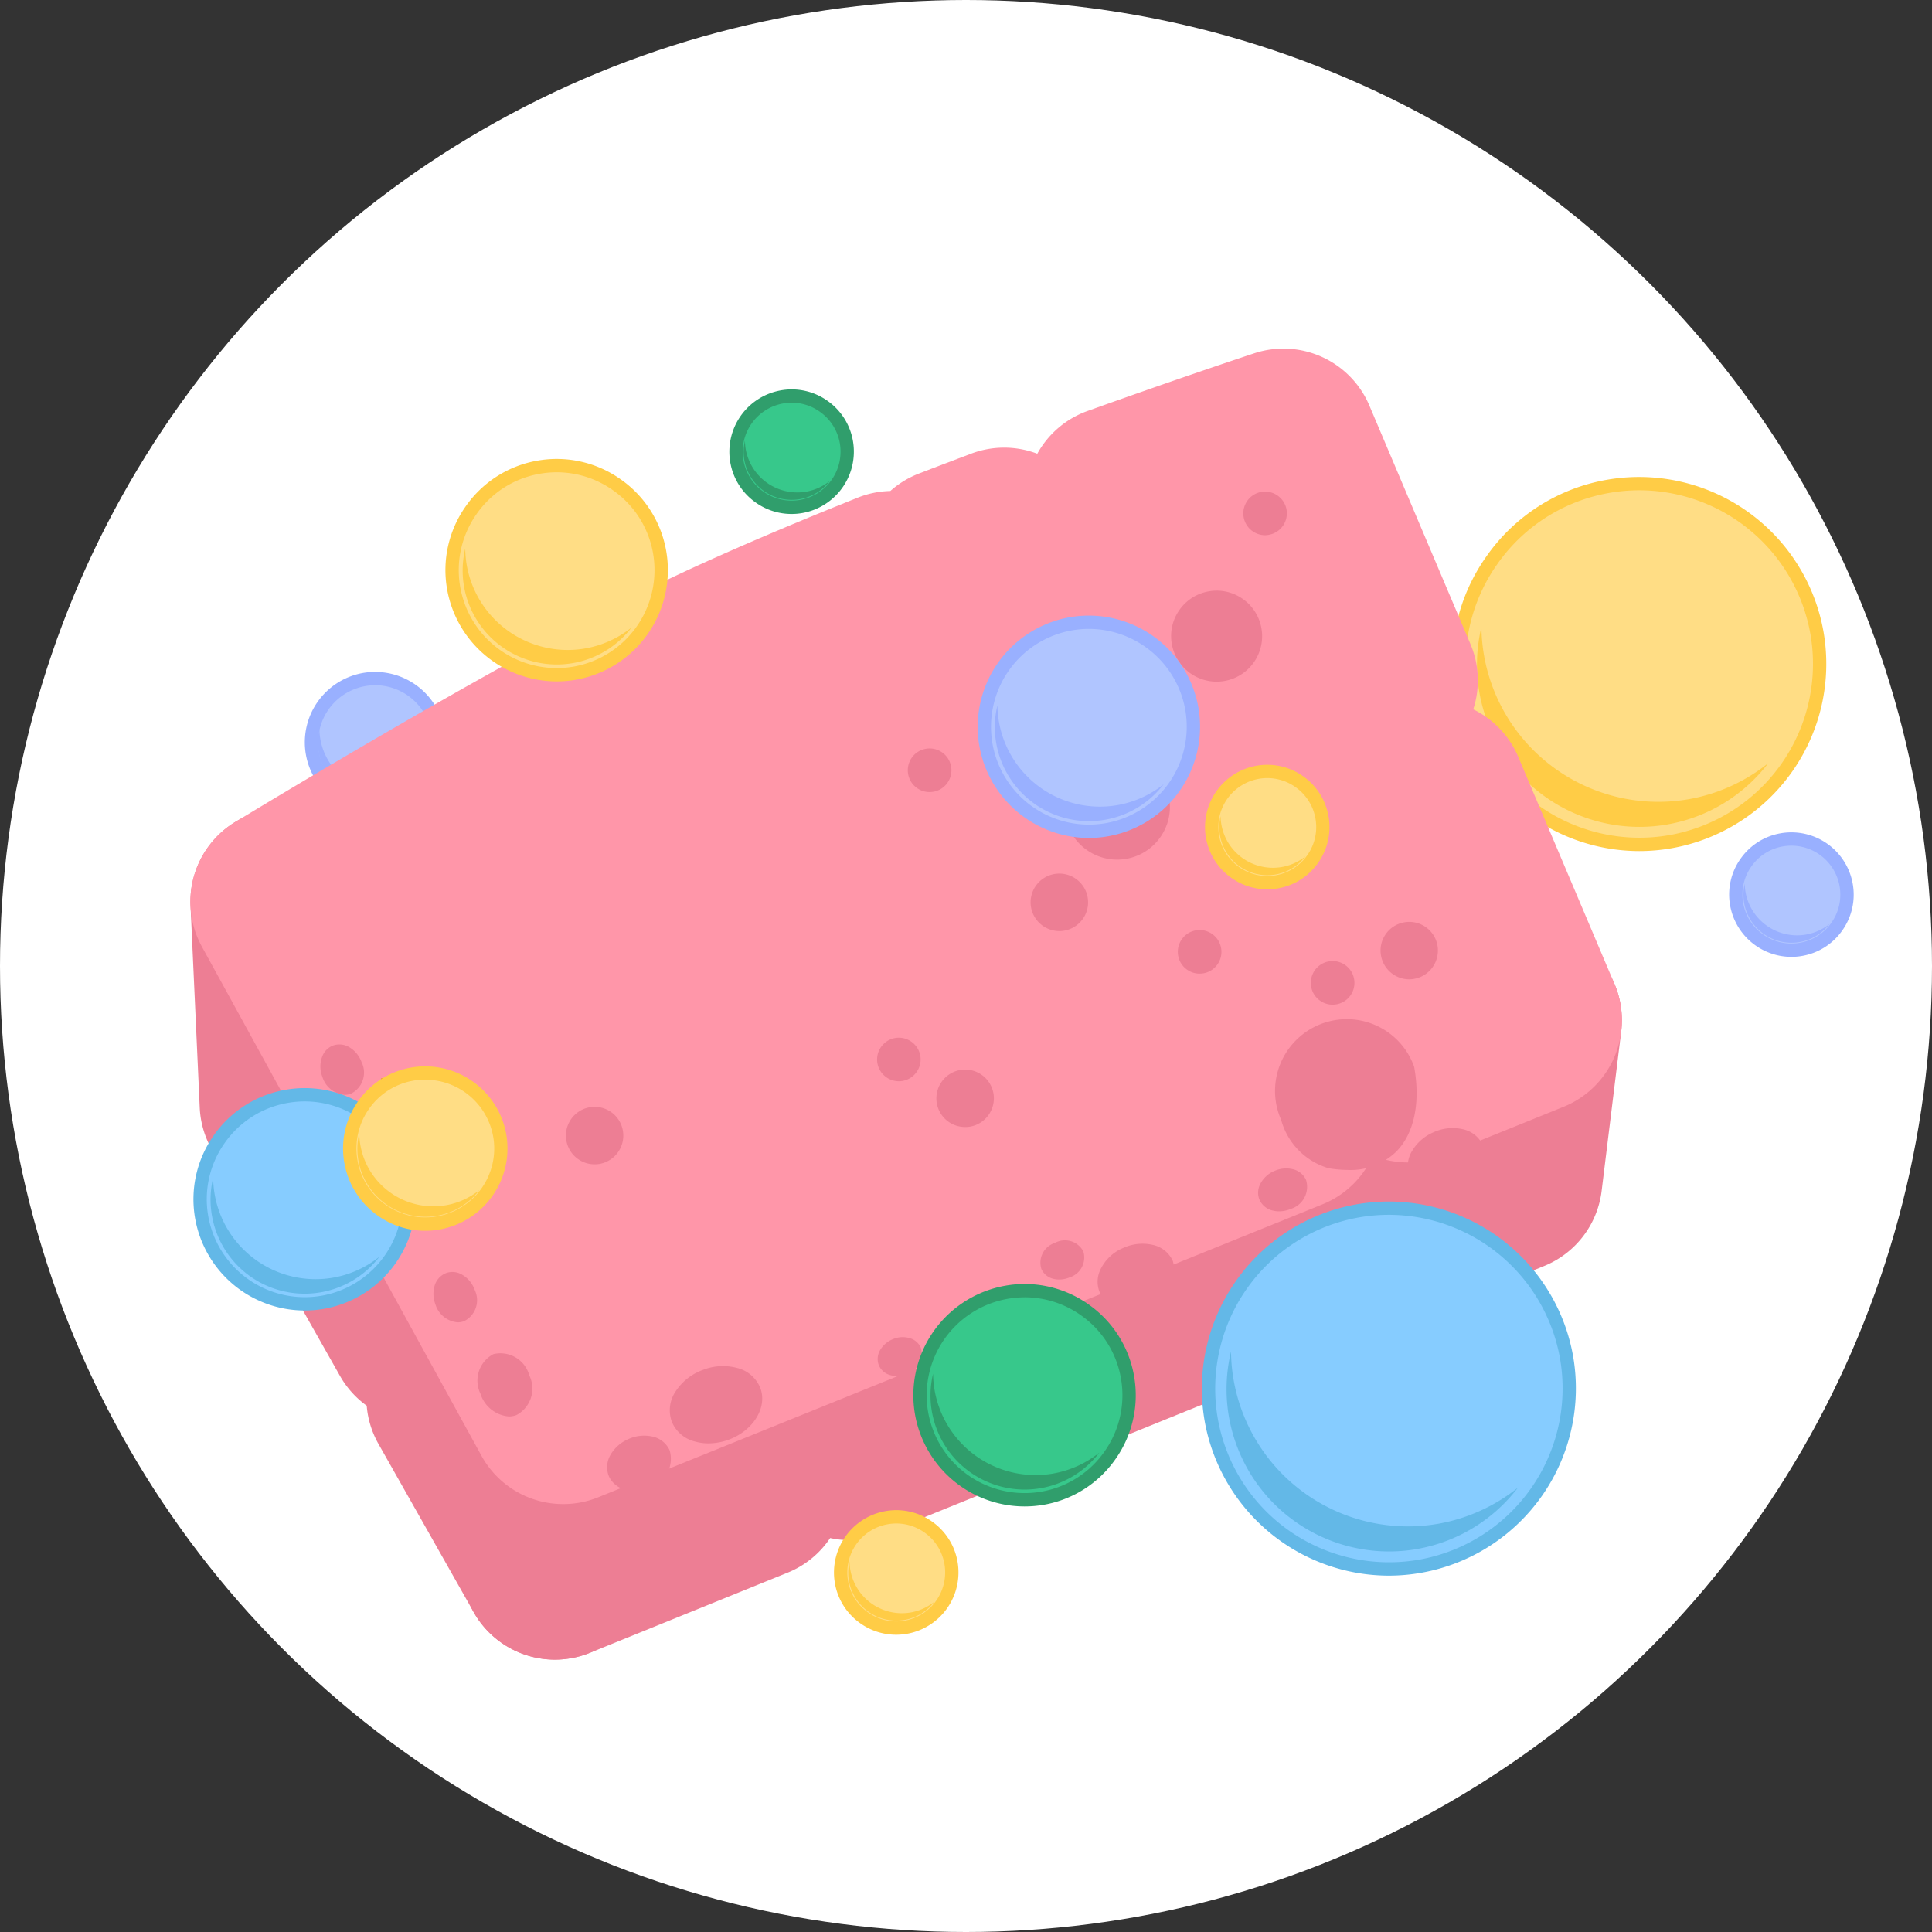 <svg xmlns="http://www.w3.org/2000/svg" width="115" height="115" viewBox="0 0 115 115">
  <rect x="0" y="0" width="115" height="115" fill="#333333" stroke="none"/>
  <g id="Drinking_icon" transform="translate(1864.836 -2589.776)">
    <g id="Group_5367" data-name="Group 5367">
      <circle id="Ellipse_511" data-name="Ellipse 511" cx="57.5" cy="57.5" r="57.5" transform="translate(-1864.836 2589.776)" fill="#fff"/>
      <g id="Nutrient_absortion_icon" transform="translate(-1864.836 2589.769)">
        <g id="Illustration" transform="translate(3083.831 -1142.725)">
          <g id="Group_5980" data-name="Group 5980">
            <g id="Group_5979" data-name="Group 5979">
              <g id="Group_5930" data-name="Group 5930">
                <g id="Group_5929" data-name="Group 5929">
                  <path id="Path_10297" data-name="Path 10297" d="M-3060.843,1190.643a3.792,3.792,0,0,1-4.39-3.072,3.793,3.793,0,0,1,3.072-4.39,3.793,3.793,0,0,1,4.39,3.072,3.792,3.792,0,0,1-3.072,4.39Z" fill="#b0c5ff"/>
                  <path id="Path_10298" data-name="Path 10298" d="M-3061.508,1191.1a4.157,4.157,0,0,1-2.393-.759,4.162,4.162,0,0,1-1.723-2.7,4.192,4.192,0,0,1,3.394-4.85,4.19,4.19,0,0,1,4.85,3.394,4.191,4.191,0,0,1-3.394,4.85A4.255,4.255,0,0,1-3061.508,1191.1Zm.008-7.58a3.413,3.413,0,0,0-.592.052,3.4,3.4,0,0,0-2.751,3.931,3.375,3.375,0,0,0,1.4,2.188,3.368,3.368,0,0,0,2.534.563,3.4,3.4,0,0,0,2.751-3.931A3.4,3.4,0,0,0-3061.5,1183.519Z" fill="#99b0ff"/>
                </g>
                <path id="Path_10299" data-name="Path 10299" d="M-3060.907,1190.281a3.413,3.413,0,0,1-3.951-2.765,3.38,3.38,0,0,1,.042-1.382,3.629,3.629,0,0,0,.056.606,3.717,3.717,0,0,0,4.3,3.011,3.719,3.719,0,0,0,1.667-.756,3.4,3.4,0,0,1-2.116,1.286Z" fill="#99b0ff"/>
              </g>
              <g id="Group_5932" data-name="Group 5932">
                <g id="Group_5931" data-name="Group 5931">
                  <path id="Path_10300" data-name="Path 10300" d="M-2984.388,1192.831a10.751,10.751,0,0,1-12.441-8.707,10.751,10.751,0,0,1,8.707-12.441,10.75,10.75,0,0,1,12.44,8.708,10.751,10.751,0,0,1-8.706,12.44Z" fill="#ffdd85"/>
                  <path id="Path_10301" data-name="Path 10301" d="M-2986.26,1193.392a11.152,11.152,0,0,1-10.959-9.2,11.06,11.06,0,0,1,1.847-8.317,11.053,11.053,0,0,1,7.181-4.583,11.145,11.145,0,0,1,12.9,9.029,11.145,11.145,0,0,1-9.028,12.9h0A11.139,11.139,0,0,1-2986.26,1193.392Zm.009-21.477a10.362,10.362,0,0,0-1.8.159,10.267,10.267,0,0,0-6.669,4.256,10.272,10.272,0,0,0-1.716,7.725,10.353,10.353,0,0,0,11.981,8.385h0a10.352,10.352,0,0,0,8.384-11.981A10.358,10.358,0,0,0-2986.251,1171.915Z" fill="#ffcc46"/>
                </g>
                <path id="Path_10302" data-name="Path 10302" d="M-2984.57,1191.805a9.675,9.675,0,0,1-11.2-7.837,9.627,9.627,0,0,1,.119-3.915,10.461,10.461,0,0,0,.159,1.715,10.535,10.535,0,0,0,12.19,8.534,10.5,10.5,0,0,0,4.725-2.143,9.644,9.644,0,0,1-6,3.646Z" fill="#ffcc46"/>
              </g>
              <g id="Group_5958" data-name="Group 5958">
                <g id="Group_5933" data-name="Group 5933">
                  <path id="Path_10303" data-name="Path 10303" d="M-3058.451,1211.878c.195,1.926-1.4.785-1.986-.493a10.253,10.253,0,0,1-.724-4.46l-.009,0-5.778-10.523.547,12.006,7.637,13.491a1.277,1.277,0,0,1,.292-.157,2.119,2.119,0,0,1,2.474,1.582,2.3,2.3,0,0,1-.477,2.619l5.672,10.022.494-9.259Z" fill="#ed7e94"/>
                  <path id="Path_10304" data-name="Path 10304" d="M-3050.8,1241.519a5.554,5.554,0,0,1-4.831-2.818l-5.672-10.021a5.519,5.519,0,0,1-.7-2.274,5.565,5.565,0,0,1-1.588-1.77l-7.637-13.491a5.541,5.541,0,0,1-.714-2.482l-.547-12.007a5.552,5.552,0,0,1,4.045-5.6,5.552,5.552,0,0,1,6.368,2.673l5.629,10.251a5.553,5.553,0,0,1,.842,3.023v.1a5.533,5.533,0,0,1,2.026,2.1l8.143,14.83a5.564,5.564,0,0,1,.677,2.968l-.494,9.258a5.552,5.552,0,0,1-4.274,5.109A5.528,5.528,0,0,1-3050.8,1241.519Zm-9.057-19.973,0,0Z" fill="#ed7e94"/>
                </g>
                <g id="Group_5934" data-name="Group 5934">
                  <path id="Path_10305" data-name="Path 10305" d="M-3000.032,1206.371h0c.523,2.963-.471,6.18-4.644,5.512a3.736,3.736,0,0,1-2.517-2.616l-43.116,17.44-.494,9.259,11.772-4.773a3.151,3.151,0,0,1,2.273-2.883,3.22,3.22,0,0,1,3.5.542l39.245-15.905,1.164-9.483Z" fill="#ed7e94"/>
                  <path id="Path_10306" data-name="Path 10306" d="M-3050.8,1241.518a5.548,5.548,0,0,1-3.223-1.031,5.552,5.552,0,0,1-2.321-4.816l.494-9.259a5.552,5.552,0,0,1,3.463-4.851l43.115-17.439a5.547,5.547,0,0,1,4.167,0,5.538,5.538,0,0,1,2.995-2.9l7.186-2.907a5.555,5.555,0,0,1,5.461.742,5.55,5.55,0,0,1,2.131,5.081l-1.164,9.484a5.551,5.551,0,0,1-3.425,4.468L-3031.169,1234a5.538,5.538,0,0,1-3.248.283,5.541,5.541,0,0,1-2.528,2.058l-11.772,4.773A5.562,5.562,0,0,1-3050.8,1241.518Zm13.422-8.951,0,0Zm35.592-24.571.03.136Z" fill="#ed7e94"/>
                </g>
                <g id="Group_5935" data-name="Group 5935">
                  <path id="Path_10307" data-name="Path 10307" d="M-2998.576,1189.944a3.65,3.65,0,0,1-.989.325,3.652,3.652,0,0,1-4.227-2.969,3.649,3.649,0,0,1,2.373-4.066l-6.019-14.2s-4.091,1.348-9.792,3.389a3.705,3.705,0,0,1,.29.908,3.655,3.655,0,0,1-2.964,4.235,3.656,3.656,0,0,1-4.16-2.637c-1.011.38-2.038.771-3.074,1.17a2.361,2.361,0,0,1-1.882,1.766,2.354,2.354,0,0,1-1.706-.356c-3.463,1.383-6.9,2.829-9.964,4.251-9.4,4.355-26.258,14.643-26.258,14.643l5.778,10.523.009,0a2.986,2.986,0,0,1,3.46,2.421,2.973,2.973,0,0,1-.75,2.532l8.142,14.83,43.116-17.44a3.866,3.866,0,0,1-.292-.927,3.87,3.87,0,0,1,3.138-4.483,3.867,3.867,0,0,1,4.315,2.514l7.187-2.907Z" fill="#ff96a9"/>
                  <path id="Path_10308" data-name="Path 10308" d="M-3050.307,1232.26a5.549,5.549,0,0,1-4.868-2.88l-8.143-14.83a5.553,5.553,0,0,1-.682-2.847,5.529,5.529,0,0,1-2.036-2.1l-5.778-10.523a5.551,5.551,0,0,1,1.975-7.411c.7-.427,17.241-10.5,26.815-14.941,2.9-1.344,6.345-2.815,10.239-4.37a5.535,5.535,0,0,1,1.95-.4,5.551,5.551,0,0,1,1.7-1.037c1.051-.406,2.093-.8,3.118-1.188a5.559,5.559,0,0,1,3.93.007,5.548,5.548,0,0,1,2.989-2.544c5.7-2.041,9.757-3.379,9.927-3.435a5.554,5.554,0,0,1,6.848,3.107l6.018,14.2a5.552,5.552,0,0,1,.167,3.887,5.556,5.556,0,0,1,2.677,2.823l5.73,13.522a5.553,5.553,0,0,1,.018,4.291,5.553,5.553,0,0,1-3.047,3.021l-7.187,2.907a5.551,5.551,0,0,1-4.167,0,5.554,5.554,0,0,1-3,2.9l-43.115,17.439A5.534,5.534,0,0,1-3050.307,1232.26Zm-1.97-20.672,4.46,8.123,34.958-14.139a9.434,9.434,0,0,1,7.546-7.181,9.4,9.4,0,0,1,4.4.263l-1.268-2.991a9.19,9.19,0,0,1-3.3-1.46,9.141,9.141,0,0,1-3.776-5.948,9.171,9.171,0,0,1,1.222-6.412l-2.5-5.891-1.1.383a9.232,9.232,0,0,1-1.36,2.912,9.144,9.144,0,0,1-5.943,3.787,9.194,9.194,0,0,1-6.014-.97,7.887,7.887,0,0,1-3.1,1.269,7.859,7.859,0,0,1-2.4.054c-2.975,1.213-5.626,2.357-7.9,3.411-6.068,2.812-15.561,8.307-21.153,11.62l1.905,3.471a8.538,8.538,0,0,1,5.369,6.492A8.51,8.51,0,0,1-3052.277,1211.588Zm50.139-4.615v0Zm-59.023-.048h0Z" fill="#ff96a9"/>
                </g>
                <g id="Group_5936" data-name="Group 5936">
                  <path id="Path_10309" data-name="Path 10309" d="M-3007.193,1209.268a3.866,3.866,0,0,1-.292-.927,3.87,3.87,0,0,1,3.138-4.483,3.867,3.867,0,0,1,4.315,2.514h0c.523,2.963-.471,6.18-4.644,5.512A3.736,3.736,0,0,1-3007.193,1209.268Z" fill="#ed7e94"/>
                  <path id="Path_10310" data-name="Path 10310" d="M-3003.611,1212.371a7.1,7.1,0,0,1-1.128-.1,4.128,4.128,0,0,1-2.833-2.882,4.225,4.225,0,0,1-.3-.983,4.273,4.273,0,0,1,3.46-4.943,4.251,4.251,0,0,1,4.758,2.772c.386,2.156-.007,3.969-1.06,5.04A3.887,3.887,0,0,1-3003.611,1212.371Zm-.055-8.177a3.551,3.551,0,0,0-.612.054,3.478,3.478,0,0,0-2.817,4.024,3.474,3.474,0,0,0,.263.832l.027.083a3.383,3.383,0,0,0,2.191,2.3,3.639,3.639,0,0,0,3.331-.77,4.941,4.941,0,0,0,.861-4.281A3.443,3.443,0,0,0-3003.666,1204.194Z" fill="#ed7e94"/>
                </g>
                <path id="Path_10311" data-name="Path 10311" d="M-3061.161,1206.925l.009,0a10.257,10.257,0,0,0,.724,4.46c.582,1.278,2.181,2.419,1.986.493a2.972,2.972,0,0,0,.75-2.532,2.987,2.987,0,0,0-3.46-2.421l-.009,0Z" fill="#dca21f"/>
                <g id="Group_5937" data-name="Group 5937">
                  <path id="Path_10312" data-name="Path 10312" d="M-3020.032,1191.233a2.741,2.741,0,0,0,3.176,2.223,2.741,2.741,0,0,0,2.223-3.176,2.74,2.74,0,0,0-3.176-2.223A2.741,2.741,0,0,0-3020.032,1191.233Z" fill="#ed7e94"/>
                  <path id="Path_10313" data-name="Path 10313" d="M-3017.339,1193.9a3.11,3.11,0,0,1-1.793-.568,3.115,3.115,0,0,1-1.29-2.025h0a3.142,3.142,0,0,1,2.544-3.636,3.11,3.11,0,0,1,2.345.52,3.114,3.114,0,0,1,1.291,2.025,3.121,3.121,0,0,1-.519,2.344,3.114,3.114,0,0,1-2.026,1.291A3.119,3.119,0,0,1-3017.339,1193.9Zm-2.3-2.731a2.329,2.329,0,0,0,.964,1.513,2.333,2.333,0,0,0,1.752.388,2.33,2.33,0,0,0,1.514-.964,2.33,2.33,0,0,0,.388-1.752,2.332,2.332,0,0,0-.965-1.514,2.337,2.337,0,0,0-1.752-.388,2.348,2.348,0,0,0-1.9,2.717Z" fill="#ed7e94"/>
                </g>
                <g id="Group_5938" data-name="Group 5938">
                  <path id="Path_10314" data-name="Path 10314" d="M-3022.069,1196.67a1.313,1.313,0,0,0,1.523,1.066,1.314,1.314,0,0,0,1.066-1.523,1.315,1.315,0,0,0-1.523-1.066A1.314,1.314,0,0,0-3022.069,1196.67Z" fill="#ed7e94"/>
                  <path id="Path_10315" data-name="Path 10315" d="M-3020.775,1198.153a1.715,1.715,0,0,1-1.685-1.414,1.713,1.713,0,0,1,1.388-1.982,1.711,1.711,0,0,1,1.982,1.388,1.712,1.712,0,0,1-1.387,1.982A1.675,1.675,0,0,1-3020.775,1198.153Zm0-2.629a.889.889,0,0,0-.162.014.919.919,0,0,0-.745,1.063.92.92,0,0,0,1.064.745.919.919,0,0,0,.744-1.064.912.912,0,0,0-.377-.593A.919.919,0,0,0-3020.772,1195.524Z" fill="#ed7e94"/>
                </g>
                <g id="Group_5939" data-name="Group 5939">
                  <path id="Path_10316" data-name="Path 10316" d="M-3013.312,1199.546a.9.9,0,0,0,1.044.731.9.9,0,0,0,.731-1.045.9.9,0,0,0-1.044-.731A.9.9,0,0,0-3013.312,1199.546Z" fill="#ed7e94"/>
                  <path id="Path_10317" data-name="Path 10317" d="M-3012.428,1200.687a1.283,1.283,0,0,1-.741-.235,1.289,1.289,0,0,1-.534-.837h0a1.29,1.29,0,0,1,.215-.97,1.289,1.289,0,0,1,.837-.534,1.293,1.293,0,0,1,.971.215,1.289,1.289,0,0,1,.533.838,1.288,1.288,0,0,1-.214.969,1.287,1.287,0,0,1-.838.534A1.365,1.365,0,0,1-3012.428,1200.687Zm0-1.8a.526.526,0,0,0-.089.008.5.5,0,0,0-.326.208.5.5,0,0,0-.084.377h0a.5.5,0,0,0,.208.326.507.507,0,0,0,.377.083.5.5,0,0,0,.326-.207.5.5,0,0,0,.083-.378.5.5,0,0,0-.207-.326A.5.5,0,0,0-3012.423,1198.884Z" fill="#ed7e94"/>
                </g>
                <g id="Group_5940" data-name="Group 5940">
                  <path id="Path_10318" data-name="Path 10318" d="M-3005.4,1201.392a.9.9,0,0,0,1.044.731.9.9,0,0,0,.731-1.044.9.9,0,0,0-1.045-.731A.9.9,0,0,0-3005.4,1201.392Z" fill="#ed7e94"/>
                  <path id="Path_10319" data-name="Path 10319" d="M-3004.511,1202.534a1.285,1.285,0,0,1-.741-.235,1.286,1.286,0,0,1-.534-.837,1.292,1.292,0,0,1,.215-.971,1.287,1.287,0,0,1,.838-.533,1.283,1.283,0,0,1,.969.214,1.287,1.287,0,0,1,.534.838,1.289,1.289,0,0,1-.214.97,1.29,1.29,0,0,1-.838.534A1.378,1.378,0,0,1-3004.511,1202.534Zm0-1.8a.526.526,0,0,0-.089.008.5.5,0,0,0-.326.207.5.5,0,0,0-.084.378h0a.5.5,0,0,0,.208.325.5.5,0,0,0,.377.084.5.5,0,0,0,.326-.208.5.5,0,0,0,.083-.377.5.5,0,0,0-.207-.326A.5.5,0,0,0-3004.506,1200.731Z" fill="#ed7e94"/>
                </g>
                <g id="Group_5941" data-name="Group 5941">
                  <path id="Path_10320" data-name="Path 10320" d="M-3009.413,1173.447a.9.9,0,0,0,1.044.731.9.9,0,0,0,.731-1.044.9.9,0,0,0-1.044-.731A.9.9,0,0,0-3009.413,1173.447Z" fill="#ed7e94"/>
                  <path id="Path_10321" data-name="Path 10321" d="M-3008.526,1174.589a1.3,1.3,0,0,1-1.278-1.073h0a1.289,1.289,0,0,1,.215-.97,1.288,1.288,0,0,1,.838-.533,1.3,1.3,0,0,1,1.5,1.052,1.3,1.3,0,0,1-1.053,1.5A1.237,1.237,0,0,1-3008.526,1174.589Zm0-1.8a.523.523,0,0,0-.088.007.5.5,0,0,0-.326.208.5.5,0,0,0-.084.377h0a.507.507,0,0,0,.585.41.505.505,0,0,0,.409-.585A.5.5,0,0,0-3008.525,1172.786Z" fill="#ed7e94"/>
                </g>
                <g id="Group_5942" data-name="Group 5942">
                  <path id="Path_10322" data-name="Path 10322" d="M-3029.386,1188.738a.9.9,0,0,0,1.044.731.9.9,0,0,0,.731-1.045.9.9,0,0,0-1.044-.73A.9.9,0,0,0-3029.386,1188.738Z" fill="#ed7e94"/>
                  <path id="Path_10323" data-name="Path 10323" d="M-3028.5,1189.879a1.287,1.287,0,0,1-.742-.235,1.288,1.288,0,0,1-.533-.837,1.288,1.288,0,0,1,.215-.971,1.287,1.287,0,0,1,.838-.533,1.289,1.289,0,0,1,.969.215,1.289,1.289,0,0,1,.534.837,1.289,1.289,0,0,1-.215.97,1.284,1.284,0,0,1-.838.534A1.36,1.36,0,0,1-3028.5,1189.879Zm0-1.8a.545.545,0,0,0-.089.008.507.507,0,0,0-.326.207.5.5,0,0,0-.083.378.5.5,0,0,0,.207.326.5.5,0,0,0,.377.083.5.5,0,0,0,.327-.207.507.507,0,0,0,.083-.378.5.5,0,0,0-.208-.325A.5.5,0,0,0-3028.5,1188.076Z" fill="#ed7e94"/>
                </g>
                <g id="Group_5943" data-name="Group 5943">
                  <path id="Path_10324" data-name="Path 10324" d="M-3031.213,1205.95a.9.9,0,0,0,1.044.731.9.9,0,0,0,.731-1.044.9.9,0,0,0-1.044-.731A.9.9,0,0,0-3031.213,1205.95Z" fill="#ed7e94"/>
                  <path id="Path_10325" data-name="Path 10325" d="M-3030.326,1207.092a1.3,1.3,0,0,1-1.278-1.073h0a1.3,1.3,0,0,1,1.053-1.5,1.3,1.3,0,0,1,1.5,1.053,1.3,1.3,0,0,1-1.053,1.5A1.248,1.248,0,0,1-3030.326,1207.092Zm-.5-1.211a.508.508,0,0,0,.585.41.507.507,0,0,0,.41-.585.506.506,0,0,0-.585-.41.507.507,0,0,0-.41.585Z" fill="#ed7e94"/>
                </g>
                <g id="Group_5944" data-name="Group 5944">
                  <path id="Path_10326" data-name="Path 10326" d="M-3027.681,1208.332a1.314,1.314,0,0,0,1.523,1.066,1.315,1.315,0,0,0,1.066-1.523,1.315,1.315,0,0,0-1.523-1.066A1.313,1.313,0,0,0-3027.681,1208.332Z" fill="#ed7e94"/>
                  <path id="Path_10327" data-name="Path 10327" d="M-3026.391,1209.815a1.7,1.7,0,0,1-.977-.309,1.7,1.7,0,0,1-.7-1.1,1.713,1.713,0,0,1,1.388-1.982,1.712,1.712,0,0,1,1.982,1.387,1.712,1.712,0,0,1-1.388,1.982A1.693,1.693,0,0,1-3026.391,1209.815Zm.006-2.629a.881.881,0,0,0-.161.014.919.919,0,0,0-.745,1.063.914.914,0,0,0,.378.593.92.92,0,0,0,.685.152.92.92,0,0,0,.745-1.064.91.91,0,0,0-.377-.592A.913.913,0,0,0-3026.385,1207.186Z" fill="#ed7e94"/>
                </g>
                <g id="Group_5945" data-name="Group 5945">
                  <path id="Path_10328" data-name="Path 10328" d="M-3054.86,1225.555a1.39,1.39,0,0,0,1.623,1.038,1.39,1.39,0,0,0,.542-1.849,1.39,1.39,0,0,0-1.624-1.038A1.391,1.391,0,0,0-3054.86,1225.555Z" fill="#ed7e94"/>
                  <path id="Path_10329" data-name="Path 10329" d="M-3053.543,1227.045a1.937,1.937,0,0,1-1.689-1.351h0a1.781,1.781,0,0,1,.774-2.36,1.784,1.784,0,0,1,2.135,1.27,1.781,1.781,0,0,1-.774,2.361A1.276,1.276,0,0,1-3053.543,1227.045Zm-.46-3a.507.507,0,0,0-.177.031c-.385.144-.527.757-.309,1.339h0c.218.581.728.95,1.113.806s.528-.758.31-1.339A1.17,1.17,0,0,0-3054,1224.046Z" fill="#ed7e94"/>
                </g>
                <g id="Group_5946" data-name="Group 5946">
                  <path id="Path_10330" data-name="Path 10330" d="M-3040.57,1228.047a2.186,2.186,0,0,0,1.625-2.556,2.186,2.186,0,0,0-2.909-.844,2.185,2.185,0,0,0-1.624,2.557A2.187,2.187,0,0,0-3040.57,1228.047Z" fill="#ed7e94"/>
                  <path id="Path_10331" data-name="Path 10331" d="M-3041.656,1228.647a2.936,2.936,0,0,1-.816-.112,2,2,0,0,1-1.377-1.192,2,2,0,0,1,.245-1.806,3.255,3.255,0,0,1,1.61-1.261,3.261,3.261,0,0,1,2.042-.117,2,2,0,0,1,1.378,1.192c.431,1.142-.4,2.518-1.856,3.067h0A3.5,3.5,0,0,1-3041.656,1228.647Zm.888-3.808a2.692,2.692,0,0,0-.946.179,2.463,2.463,0,0,0-1.22.944,1.23,1.23,0,0,0-.173,1.1,1.229,1.229,0,0,0,.856.71,2.468,2.468,0,0,0,1.541-.1h0c1.045-.394,1.671-1.312,1.394-2.045a1.23,1.23,0,0,0-.857-.711A2.15,2.15,0,0,0-3040.768,1224.839Z" fill="#ed7e94"/>
                </g>
                <g id="Group_5947" data-name="Group 5947">
                  <path id="Path_10332" data-name="Path 10332" d="M-3045.323,1230.911a1.415,1.415,0,0,0,.985-1.7,1.416,1.416,0,0,0-1.9-.471,1.416,1.416,0,0,0-.984,1.7A1.414,1.414,0,0,0-3045.323,1230.911Z" fill="#ed7e94"/>
                  <path id="Path_10333" data-name="Path 10333" d="M-3046.093,1231.469a1.964,1.964,0,0,1-.481-.057,1.448,1.448,0,0,1-1.018-.816,1.454,1.454,0,0,1,.12-1.3,2.266,2.266,0,0,1,1.075-.917,2.257,2.257,0,0,1,1.407-.136,1.456,1.456,0,0,1,1.018.817,1.786,1.786,0,0,1-1.2,2.216h0A2.4,2.4,0,0,1-3046.093,1231.469Zm.622-2.49a1.587,1.587,0,0,0-.616.13,1.477,1.477,0,0,0-.7.586.678.678,0,0,0-.075.591.68.68,0,0,0,.477.357,1.492,1.492,0,0,0,.906-.1h0c.585-.249.94-.788.775-1.177a.68.68,0,0,0-.478-.357A1.242,1.242,0,0,0-3045.471,1228.979Z" fill="#ed7e94"/>
                </g>
                <g id="Group_5948" data-name="Group 5948">
                  <path id="Path_10334" data-name="Path 10334" d="M-3020.317,1218.4a.864.864,0,0,0,.6-1.035.864.864,0,0,0-1.162-.287.862.862,0,0,0-.6,1.035A.863.863,0,0,0-3020.317,1218.4Z" fill="#ed7e94"/>
                  <path id="Path_10335" data-name="Path 10335" d="M-3020.787,1218.894a1.386,1.386,0,0,1-.33-.039,1.037,1.037,0,0,1-.727-.588,1.239,1.239,0,0,1,.811-1.555,1.237,1.237,0,0,1,1.682.5,1.239,1.239,0,0,1-.811,1.555h0A1.618,1.618,0,0,1-3020.787,1218.894Zm.381-1.52a.8.8,0,0,0-.317.068c-.3.125-.45.376-.39.515a.264.264,0,0,0,.185.128.753.753,0,0,0,.456-.051h0c.3-.125.45-.375.391-.515A.338.338,0,0,0-3020.406,1217.374Z" fill="#ed7e94"/>
                </g>
                <g id="Group_5949" data-name="Group 5949">
                  <path id="Path_10336" data-name="Path 10336" d="M-3029.987,1224.141a.864.864,0,0,0,.6-1.034.864.864,0,0,0-1.163-.288.865.865,0,0,0-.6,1.036A.863.863,0,0,0-3029.987,1224.141Z" fill="#ed7e94"/>
                  <path id="Path_10337" data-name="Path 10337" d="M-3030.458,1224.637a1.34,1.34,0,0,1-.33-.04,1.033,1.033,0,0,1-.726-.587,1.039,1.039,0,0,1,.081-.931,1.541,1.541,0,0,1,.729-.625,1.476,1.476,0,0,1,1.122-.037,1.008,1.008,0,0,1,.561.535,1.239,1.239,0,0,1-.811,1.554h0A1.592,1.592,0,0,1-3030.458,1224.637Zm.381-1.52a.825.825,0,0,0-.316.067.738.738,0,0,0-.353.293.265.265,0,0,0-.038.223.267.267,0,0,0,.186.128.763.763,0,0,0,.456-.052h0c.3-.125.449-.375.39-.515a.224.224,0,0,0-.127-.109A.543.543,0,0,0-3030.077,1223.117Z" fill="#ed7e94"/>
                </g>
                <g id="Group_5950" data-name="Group 5950">
                  <path id="Path_10338" data-name="Path 10338" d="M-3007.148,1214.323a1,1,0,0,0,.7-1.2,1,1,0,0,0-1.348-.333,1,1,0,0,0-.7,1.2A1,1,0,0,0-3007.148,1214.323Z" fill="#ed7e94"/>
                  <path id="Path_10339" data-name="Path 10339" d="M-3007.693,1214.834a1.561,1.561,0,0,1-.369-.043,1.143,1.143,0,0,1-.8-.647,1.1,1.1,0,0,1,.006-.848,1.651,1.651,0,0,1,.9-.871,1.7,1.7,0,0,1,1.067-.1,1.14,1.14,0,0,1,.8.645,1.375,1.375,0,0,1-.907,1.72h0A1.8,1.8,0,0,1-3007.693,1214.834Zm.44-1.762a1.011,1.011,0,0,0-.391.083.871.871,0,0,0-.475.438.321.321,0,0,0-.012.242.368.368,0,0,0,.259.185.925.925,0,0,0,.569-.062h0c.387-.164.567-.491.487-.681a.373.373,0,0,0-.26-.185A.772.772,0,0,0-3007.253,1213.072Z" fill="#ed7e94"/>
                </g>
                <g id="Group_5951" data-name="Group 5951">
                  <path id="Path_10340" data-name="Path 10340" d="M-2997.155,1213.2a1.779,1.779,0,0,0,1.237-2.132,1.778,1.778,0,0,0-2.392-.59,1.779,1.779,0,0,0-1.237,2.131A1.778,1.778,0,0,0-2997.155,1213.2Z" fill="#ed7e94"/>
                  <path id="Path_10341" data-name="Path 10341" d="M-2998.123,1213.8a2.406,2.406,0,0,1-.579-.069,1.7,1.7,0,0,1-1.211-.967,1.7,1.7,0,0,1,.146-1.542,2.728,2.728,0,0,1,1.3-1.109,2.732,2.732,0,0,1,1.7-.167,1.7,1.7,0,0,1,1.209.967,1.7,1.7,0,0,1-.145,1.542,2.724,2.724,0,0,1-1.3,1.11h0A2.9,2.9,0,0,1-2998.123,1213.8Zm.779-3.13a2.077,2.077,0,0,0-.811.173,1.931,1.931,0,0,0-.926.777.925.925,0,0,0-.1.834.928.928,0,0,0,.669.507,1.931,1.931,0,0,0,1.2-.127h0a1.928,1.928,0,0,0,.927-.777.929.929,0,0,0,.1-.834.929.929,0,0,0-.67-.507A1.623,1.623,0,0,0-2997.344,1210.668Z" fill="#ed7e94"/>
                </g>
                <g id="Group_5952" data-name="Group 5952">
                  <path id="Path_10342" data-name="Path 10342" d="M-3015.619,1220.082a1.779,1.779,0,0,0,1.238-2.131,1.778,1.778,0,0,0-2.393-.59,1.778,1.778,0,0,0-1.237,2.131A1.777,1.777,0,0,0-3015.619,1220.082Z" fill="#ed7e94"/>
                  <path id="Path_10343" data-name="Path 10343" d="M-3016.586,1220.683a2.431,2.431,0,0,1-.581-.069,1.7,1.7,0,0,1-1.209-.967,1.651,1.651,0,0,1,.013-1.272,2.621,2.621,0,0,1,1.435-1.379,2.727,2.727,0,0,1,1.7-.167,1.7,1.7,0,0,1,1.21.967,2.169,2.169,0,0,1-1.448,2.652h0A2.9,2.9,0,0,1-3016.586,1220.683Zm.779-3.13a2.072,2.072,0,0,0-.811.173,1.858,1.858,0,0,0-1.01.946.868.868,0,0,0-.018.665.929.929,0,0,0,.669.507,1.939,1.939,0,0,0,1.2-.127h0c.786-.333,1.257-1.071,1.028-1.611a.93.93,0,0,0-.67-.507A1.623,1.623,0,0,0-3015.807,1217.553Z" fill="#ed7e94"/>
                </g>
                <g id="Group_5953" data-name="Group 5953">
                  <path id="Path_10344" data-name="Path 10344" d="M-3057.54,1220.24a1.022,1.022,0,0,0,1.192.763,1.022,1.022,0,0,0,.4-1.359,1.021,1.021,0,0,0-1.192-.762A1.023,1.023,0,0,0-3057.54,1220.24Z" fill="#ed7e94"/>
                  <path id="Path_10345" data-name="Path 10345" d="M-3056.583,1221.442a1.508,1.508,0,0,1-1.328-1.063h0a1.733,1.733,0,0,1-.058-1.087,1.157,1.157,0,0,1,.688-.781,1.115,1.115,0,0,1,.859.043,1.677,1.677,0,0,1,.843.951,1.394,1.394,0,0,1-.629,1.869A1.065,1.065,0,0,1-3056.583,1221.442Zm-.586-1.341c.152.406.483.606.682.53s.318-.442.166-.847a.9.9,0,0,0-.429-.508.332.332,0,0,0-.253-.022.381.381,0,0,0-.2.261.949.949,0,0,0,.038.586Z" fill="#ed7e94"/>
                </g>
                <g id="Group_5954" data-name="Group 5954">
                  <path id="Path_10346" data-name="Path 10346" d="M-3064.267,1206.7a1.022,1.022,0,0,0,1.192.763,1.023,1.023,0,0,0,.4-1.359,1.022,1.022,0,0,0-1.193-.762A1.021,1.021,0,0,0-3064.267,1206.7Z" fill="#ed7e94"/>
                  <path id="Path_10347" data-name="Path 10347" d="M-3063.31,1207.9a1.509,1.509,0,0,1-1.329-1.063h0a1.674,1.674,0,0,1,.011-1.271,1.114,1.114,0,0,1,.62-.6,1.155,1.155,0,0,1,1.03.137,1.732,1.732,0,0,1,.672.857,1.4,1.4,0,0,1-.63,1.869A1.06,1.06,0,0,1-3063.31,1207.9Zm-.328-2.205a.244.244,0,0,0-.092.017.33.33,0,0,0-.176.182.894.894,0,0,0,.01.665h0c.152.406.482.6.682.53s.317-.442.165-.848a.949.949,0,0,0-.355-.467A.459.459,0,0,0-3063.638,1205.695Z" fill="#ed7e94"/>
                </g>
                <path id="Path_10348" data-name="Path 10348" d="M-3063.247,1211.008a.708.708,0,0,0,.827.529.71.71,0,0,0,.277-.943.708.708,0,0,0-.828-.528A.709.709,0,0,0-3063.247,1211.008Z" fill="#dca21f"/>
                <g id="Group_5955" data-name="Group 5955">
                  <path id="Path_10349" data-name="Path 10349" d="M-3001.237,1199.543a1.314,1.314,0,0,0,1.523,1.066,1.314,1.314,0,0,0,1.066-1.523,1.314,1.314,0,0,0-1.523-1.066A1.313,1.313,0,0,0-3001.237,1199.543Z" fill="#ed7e94"/>
                  <path id="Path_10350" data-name="Path 10350" d="M-2999.944,1201.026a1.714,1.714,0,0,1-1.684-1.414h0a1.7,1.7,0,0,1,.283-1.279,1.7,1.7,0,0,1,1.1-.7,1.7,1.7,0,0,1,1.278.282,1.7,1.7,0,0,1,.7,1.1,1.712,1.712,0,0,1-1.387,1.982A1.7,1.7,0,0,1-2999.944,1201.026Zm0-2.63a.982.982,0,0,0-.162.014.912.912,0,0,0-.593.378.913.913,0,0,0-.152.686h0a.917.917,0,0,0,.378.593.917.917,0,0,0,.686.151.919.919,0,0,0,.744-1.063.909.909,0,0,0-.377-.593A.912.912,0,0,0-2999.94,1198.4Z" fill="#ed7e94"/>
                </g>
                <g id="Group_5956" data-name="Group 5956">
                  <path id="Path_10351" data-name="Path 10351" d="M-3011.811,1178.322a2.31,2.31,0,0,0-1.879,2.674,2.311,2.311,0,0,0,2.675,1.879,2.309,2.309,0,0,0,1.878-2.675A2.309,2.309,0,0,0-3011.811,1178.322Z" fill="#ed7e94"/>
                  <path id="Path_10352" data-name="Path 10352" d="M-3011.414,1183.307a2.712,2.712,0,0,1-2.666-2.242,2.688,2.688,0,0,1,.451-2.023,2.689,2.689,0,0,1,1.749-1.111h0a2.685,2.685,0,0,1,2.024.452,2.688,2.688,0,0,1,1.11,1.749,2.691,2.691,0,0,1-.451,2.023,2.688,2.688,0,0,1-1.75,1.111A2.757,2.757,0,0,1-3011.414,1183.307Zm-.329-4.595a1.9,1.9,0,0,0-1.237.786,1.9,1.9,0,0,0-.319,1.43,1.918,1.918,0,0,0,2.216,1.557,1.9,1.9,0,0,0,1.237-.786,1.9,1.9,0,0,0,.319-1.431,1.9,1.9,0,0,0-.785-1.236,1.9,1.9,0,0,0-1.431-.32Z" fill="#ed7e94"/>
                </g>
                <g id="Group_5957" data-name="Group 5957">
                  <path id="Path_10353" data-name="Path 10353" d="M-3048.662,1209.03a1.316,1.316,0,0,0-1.069,1.522,1.314,1.314,0,0,0,1.521,1.068,1.314,1.314,0,0,0,1.069-1.521A1.314,1.314,0,0,0-3048.662,1209.03Z" fill="#ed7e94"/>
                  <path id="Path_10354" data-name="Path 10354" d="M-3048.44,1212.037a1.7,1.7,0,0,1-.979-.311,1.7,1.7,0,0,1-.7-1.106,1.7,1.7,0,0,1,.285-1.278,1.7,1.7,0,0,1,1.1-.7h0a1.7,1.7,0,0,1,1.279.285,1.7,1.7,0,0,1,.7,1.106,1.714,1.714,0,0,1-1.391,1.98A1.786,1.786,0,0,1-3048.44,1212.037Zm-.154-2.616a.912.912,0,0,0-.593.377.913.913,0,0,0-.153.685.914.914,0,0,0,.376.594.9.9,0,0,0,.686.152.918.918,0,0,0,.746-1.062.912.912,0,0,0-.376-.593.91.91,0,0,0-.686-.153Z" fill="#ed7e94"/>
                </g>
              </g>
              <g id="Group_5960" data-name="Group 5960">
                <g id="Group_5959" data-name="Group 5959">
                  <path id="Path_10355" data-name="Path 10355" d="M-3064.619,1220.247a6.231,6.231,0,0,1-7.209-5.046,6.229,6.229,0,0,1,5.046-7.209,6.229,6.229,0,0,1,7.209,5.045,6.23,6.23,0,0,1-5.046,7.21Z" fill="#86ccff"/>
                  <path id="Path_10356" data-name="Path 10356" d="M-3065.7,1220.738a6.629,6.629,0,0,1-6.514-5.468,6.579,6.579,0,0,1,1.1-4.945,6.577,6.577,0,0,1,4.27-2.724,6.577,6.577,0,0,1,4.944,1.1,6.576,6.576,0,0,1,2.725,4.27,6.628,6.628,0,0,1-5.368,7.668h0A6.561,6.561,0,0,1-3065.7,1220.738Zm.012-12.446a5.891,5.891,0,0,0-1.021.09,5.789,5.789,0,0,0-3.758,2.4,5.789,5.789,0,0,0-.966,4.352,5.834,5.834,0,0,0,6.749,4.724h0a5.831,5.831,0,0,0,4.724-6.75,5.778,5.778,0,0,0-2.4-3.757A5.784,5.784,0,0,0-3065.692,1208.292Z" fill="#63b8e7"/>
                </g>
                <path id="Path_10357" data-name="Path 10357" d="M-3064.724,1219.652a5.6,5.6,0,0,1-6.488-4.542,5.532,5.532,0,0,1,.069-2.268,6.059,6.059,0,0,0,.092.994,6.1,6.1,0,0,0,7.064,4.945,6.088,6.088,0,0,0,2.738-1.242,5.584,5.584,0,0,1-3.475,2.113Z" fill="#63b8e7"/>
              </g>
              <g id="Group_5962" data-name="Group 5962">
                <g id="Group_5961" data-name="Group 5961">
                  <path id="Path_10358" data-name="Path 10358" d="M-3049.613,1182.8a6.229,6.229,0,0,1-7.209-5.046,6.228,6.228,0,0,1,5.045-7.209,6.23,6.23,0,0,1,7.21,5.046,6.231,6.231,0,0,1-5.046,7.209Z" fill="#ffdd85"/>
                  <path id="Path_10359" data-name="Path 10359" d="M-3050.7,1183.291a6.631,6.631,0,0,1-6.515-5.469,6.571,6.571,0,0,1,1.1-4.944,6.571,6.571,0,0,1,4.269-2.725,6.578,6.578,0,0,1,4.945,1.1,6.57,6.57,0,0,1,2.724,4.27,6.625,6.625,0,0,1-5.367,7.668h0A6.581,6.581,0,0,1-3050.7,1183.291Zm.011-12.447a5.9,5.9,0,0,0-1.021.09,5.787,5.787,0,0,0-3.757,2.4,5.786,5.786,0,0,0-.967,4.352,5.832,5.832,0,0,0,6.75,4.724h0a5.831,5.831,0,0,0,4.724-6.749,5.783,5.783,0,0,0-2.4-3.758A5.785,5.785,0,0,0-3050.687,1170.844Z" fill="#ffcc46"/>
                </g>
                <path id="Path_10360" data-name="Path 10360" d="M-3049.718,1182.2a5.608,5.608,0,0,1-6.489-4.542,5.57,5.57,0,0,1,.069-2.269,6.11,6.11,0,0,0,.092.994,6.1,6.1,0,0,0,7.065,4.945,6.093,6.093,0,0,0,2.738-1.241,5.594,5.594,0,0,1-3.475,2.113Z" fill="#ffcc46"/>
              </g>
              <g id="Group_5964" data-name="Group 5964">
                <g id="Group_5963" data-name="Group 5963">
                  <path id="Path_10361" data-name="Path 10361" d="M-3017.936,1192.12a6.23,6.23,0,0,1-7.209-5.046,6.229,6.229,0,0,1,5.046-7.209,6.229,6.229,0,0,1,7.209,5.046,6.229,6.229,0,0,1-5.046,7.209Z" fill="#b0c5ff"/>
                  <path id="Path_10362" data-name="Path 10362" d="M-3019.02,1192.612a6.63,6.63,0,0,1-6.515-5.469,6.627,6.627,0,0,1,5.367-7.669,6.627,6.627,0,0,1,7.669,5.368,6.626,6.626,0,0,1-5.368,7.668h0A6.571,6.571,0,0,1-3019.02,1192.612Zm.005-12.446a5.846,5.846,0,0,0-1.015.089,5.832,5.832,0,0,0-4.724,6.75,5.832,5.832,0,0,0,6.749,4.724,5.832,5.832,0,0,0,4.725-6.75A5.837,5.837,0,0,0-3019.015,1180.166Z" fill="#99b0ff"/>
                </g>
                <path id="Path_10363" data-name="Path 10363" d="M-3018.041,1191.525a5.605,5.605,0,0,1-6.488-4.541,5.537,5.537,0,0,1,.069-2.269,6.006,6.006,0,0,0,.092.994,6.1,6.1,0,0,0,7.064,4.945,6.089,6.089,0,0,0,2.738-1.241,5.589,5.589,0,0,1-3.475,2.112Z" fill="#99b0ff"/>
              </g>
              <g id="Group_5966" data-name="Group 5966">
                <g id="Group_5965" data-name="Group 5965">
                  <path id="Path_10364" data-name="Path 10364" d="M-3021.766,1231.906a6.229,6.229,0,0,1-7.209-5.045,6.231,6.231,0,0,1,5.046-7.21,6.23,6.23,0,0,1,7.209,5.046,6.228,6.228,0,0,1-5.046,7.209Z" fill="#37c88b"/>
                  <path id="Path_10365" data-name="Path 10365" d="M-3022.851,1232.4a6.629,6.629,0,0,1-6.514-5.468,6.626,6.626,0,0,1,5.367-7.669,6.568,6.568,0,0,1,4.944,1.1,6.575,6.575,0,0,1,2.725,4.269,6.574,6.574,0,0,1-1.1,4.945,6.577,6.577,0,0,1-4.27,2.724h0A6.667,6.667,0,0,1-3022.851,1232.4Zm.013-12.446a5.9,5.9,0,0,0-1.022.09,5.832,5.832,0,0,0-4.724,6.75,5.831,5.831,0,0,0,6.749,4.724h0a5.787,5.787,0,0,0,3.758-2.4,5.786,5.786,0,0,0,.967-4.352,5.787,5.787,0,0,0-2.4-3.758A5.792,5.792,0,0,0-3022.838,1219.952Z" fill="#309e6c"/>
                </g>
                <path id="Path_10366" data-name="Path 10366" d="M-3021.871,1231.312a5.606,5.606,0,0,1-6.488-4.542,5.567,5.567,0,0,1,.069-2.268,6.016,6.016,0,0,0,.092.994,6.1,6.1,0,0,0,7.064,4.945,6.091,6.091,0,0,0,2.738-1.242,5.586,5.586,0,0,1-3.475,2.113Z" fill="#309e6c"/>
              </g>
              <g id="Group_5968" data-name="Group 5968">
                <g id="Group_5967" data-name="Group 5967">
                  <path id="Path_10367" data-name="Path 10367" d="M-3036.136,1172.877a3.312,3.312,0,0,1-3.834-2.684,3.313,3.313,0,0,1,2.683-3.834,3.314,3.314,0,0,1,3.835,2.684,3.314,3.314,0,0,1-2.684,3.834Z" fill="#37c88b"/>
                  <path id="Path_10368" data-name="Path 10368" d="M-3036.717,1173.325a3.677,3.677,0,0,1-2.118-.672,3.681,3.681,0,0,1-1.526-2.391,3.71,3.71,0,0,1,3.005-4.293,3.674,3.674,0,0,1,2.769.614,3.675,3.675,0,0,1,1.525,2.391,3.71,3.71,0,0,1-3,4.293h0A3.665,3.665,0,0,1-3036.717,1173.325Zm.01-6.621a3.045,3.045,0,0,0-.511.045,2.918,2.918,0,0,0-2.362,3.375,2.9,2.9,0,0,0,1.2,1.879,2.9,2.9,0,0,0,2.176.484h0a2.917,2.917,0,0,0,2.362-3.375,2.9,2.9,0,0,0-1.2-1.879A2.9,2.9,0,0,0-3036.707,1166.7Z" fill="#309e6c"/>
                </g>
                <path id="Path_10369" data-name="Path 10369" d="M-3036.213,1172.441a2.862,2.862,0,0,1-3.311-2.317,2.836,2.836,0,0,1,.036-1.158,3.087,3.087,0,0,0,.046.508,3.115,3.115,0,0,0,3.6,2.523,3.11,3.11,0,0,0,1.4-.634,2.847,2.847,0,0,1-1.773,1.078Z" fill="#309e6c"/>
              </g>
              <g id="Group_5970" data-name="Group 5970">
                <g id="Group_5969" data-name="Group 5969">
                  <path id="Path_10370" data-name="Path 10370" d="M-2976.618,1199.241a3.312,3.312,0,0,1-3.834-2.683,3.312,3.312,0,0,1,2.683-3.835,3.314,3.314,0,0,1,3.835,2.684,3.313,3.313,0,0,1-2.684,3.834Z" fill="#b0c5ff"/>
                  <path id="Path_10371" data-name="Path 10371" d="M-2977.2,1199.688a3.711,3.711,0,0,1-3.648-3.061,3.678,3.678,0,0,1,.615-2.769,3.676,3.676,0,0,1,2.391-1.525,3.709,3.709,0,0,1,4.293,3.005,3.68,3.68,0,0,1-.614,2.768,3.68,3.68,0,0,1-2.391,1.525A3.642,3.642,0,0,1-2977.2,1199.688Zm0-6.619a3.024,3.024,0,0,0-.508.044,2.9,2.9,0,0,0-1.879,1.2,2.9,2.9,0,0,0-.483,2.176,2.921,2.921,0,0,0,3.375,2.362,2.891,2.891,0,0,0,1.879-1.2,2.889,2.889,0,0,0,.483-2.175A2.918,2.918,0,0,0-2977.192,1193.069Z" fill="#99b0ff"/>
                </g>
                <path id="Path_10372" data-name="Path 10372" d="M-2976.7,1198.805a2.861,2.861,0,0,1-3.311-2.317,2.858,2.858,0,0,1,.035-1.158,3.078,3.078,0,0,0,.047.508,3.116,3.116,0,0,0,3.6,2.523,3.117,3.117,0,0,0,1.4-.633,2.849,2.849,0,0,1-1.773,1.077Z" fill="#99b0ff"/>
              </g>
              <g id="Group_5972" data-name="Group 5972">
                <g id="Group_5971" data-name="Group 5971">
                  <path id="Path_10373" data-name="Path 10373" d="M-3029.909,1239.59a3.314,3.314,0,0,1-3.835-2.684,3.314,3.314,0,0,1,2.684-3.835,3.311,3.311,0,0,1,3.834,2.685,3.313,3.313,0,0,1-2.683,3.834Z" fill="#ffdd85"/>
                  <path id="Path_10374" data-name="Path 10374" d="M-3030.491,1240.037a3.683,3.683,0,0,1-2.118-.671,3.682,3.682,0,0,1-1.525-2.391,3.712,3.712,0,0,1,3.005-4.295,3.669,3.669,0,0,1,2.769.615,3.688,3.688,0,0,1,1.525,2.392,3.71,3.71,0,0,1-3.005,4.293A3.776,3.776,0,0,1-3030.491,1240.037Zm.012-6.621a2.957,2.957,0,0,0-.512.045,2.918,2.918,0,0,0-2.362,3.377,2.9,2.9,0,0,0,1.2,1.878,2.9,2.9,0,0,0,2.176.483,2.916,2.916,0,0,0,2.362-3.374,2.9,2.9,0,0,0-1.2-1.881A2.894,2.894,0,0,0-3030.479,1233.416Z" fill="#ffcc46"/>
                </g>
                <path id="Path_10375" data-name="Path 10375" d="M-3029.986,1239.154a2.863,2.863,0,0,1-3.311-2.318,2.836,2.836,0,0,1,.035-1.157,3.087,3.087,0,0,0,.047.507,3.114,3.114,0,0,0,3.6,2.523,3.089,3.089,0,0,0,1.4-.634,2.851,2.851,0,0,1-1.772,1.079Z" fill="#ffcc46"/>
              </g>
              <g id="Group_5974" data-name="Group 5974">
                <g id="Group_5973" data-name="Group 5973">
                  <path id="Path_10376" data-name="Path 10376" d="M-3007.819,1195.221a3.312,3.312,0,0,1-3.834-2.684,3.313,3.313,0,0,1,2.684-3.834,3.313,3.313,0,0,1,3.834,2.684,3.313,3.313,0,0,1-2.684,3.834Z" fill="#ffdd85"/>
                  <path id="Path_10377" data-name="Path 10377" d="M-3008.4,1195.668a3.711,3.711,0,0,1-3.647-3.062,3.709,3.709,0,0,1,3-4.293,3.67,3.67,0,0,1,2.768.614,3.683,3.683,0,0,1,1.526,2.391,3.685,3.685,0,0,1-.615,2.768,3.676,3.676,0,0,1-2.391,1.525h0A3.636,3.636,0,0,1-3008.4,1195.668Zm.509-.837.068.39-.068-.39a2.9,2.9,0,0,0,1.878-1.2,2.888,2.888,0,0,0,.483-2.176,2.891,2.891,0,0,0-1.2-1.879,2.894,2.894,0,0,0-2.175-.484,2.916,2.916,0,0,0-2.362,3.375A2.918,2.918,0,0,0-3007.887,1194.831Z" fill="#ffcc46"/>
                </g>
                <path id="Path_10378" data-name="Path 10378" d="M-3007.9,1194.785a2.861,2.861,0,0,1-3.311-2.317,2.84,2.84,0,0,1,.035-1.158,2.965,2.965,0,0,0,.047.507,3.114,3.114,0,0,0,3.6,2.523,3.093,3.093,0,0,0,1.4-.633,2.846,2.846,0,0,1-1.772,1.078Z" fill="#ffcc46"/>
              </g>
              <g id="Group_5976" data-name="Group 5976">
                <g id="Group_5975" data-name="Group 5975">
                  <path id="Path_10379" data-name="Path 10379" d="M-3057.731,1215.527a4.5,4.5,0,0,1-5.21-3.647,4.5,4.5,0,0,1,3.646-5.21,4.5,4.5,0,0,1,5.211,3.647,4.5,4.5,0,0,1-3.647,5.21Z" fill="#ffdd85"/>
                  <path id="Path_10380" data-name="Path 10380" d="M-3058.521,1215.993a4.862,4.862,0,0,1-2.8-.887,4.864,4.864,0,0,1-2.014-3.157,4.855,4.855,0,0,1,.812-3.655,4.861,4.861,0,0,1,3.156-2.015,4.9,4.9,0,0,1,5.67,3.969,4.9,4.9,0,0,1-3.968,5.669A4.9,4.9,0,0,1-3058.521,1215.993Zm.01-9a4.136,4.136,0,0,0-.715.063,4.074,4.074,0,0,0-2.645,1.688,4.077,4.077,0,0,0-.68,3.063,4.071,4.071,0,0,0,1.688,2.645,4.072,4.072,0,0,0,3.063.68,4.1,4.1,0,0,0,3.325-4.75A4.108,4.108,0,0,0-3058.511,1207Z" fill="#ffcc46"/>
                </g>
                <path id="Path_10381" data-name="Path 10381" d="M-3057.807,1215.1a4.053,4.053,0,0,1-4.69-3.282,4.025,4.025,0,0,1,.05-1.64,4.408,4.408,0,0,0,.067.719,4.411,4.411,0,0,0,5.106,3.573,4.378,4.378,0,0,0,1.978-.9,4.035,4.035,0,0,1-2.511,1.527Z" fill="#ffcc46"/>
              </g>
              <g id="Group_5978" data-name="Group 5978">
                <g id="Group_5977" data-name="Group 5977">
                  <path id="Path_10382" data-name="Path 10382" d="M-2999.294,1235.959a10.75,10.75,0,0,1-12.44-8.709,10.749,10.749,0,0,1,8.707-12.44,10.75,10.75,0,0,1,12.44,8.707,10.751,10.751,0,0,1-8.707,12.442Z" fill="#86ccff"/>
                  <path id="Path_10383" data-name="Path 10383" d="M-3001.164,1236.52a11.154,11.154,0,0,1-10.961-9.2,11.145,11.145,0,0,1,9.029-12.9,11.147,11.147,0,0,1,12.9,9.028,11.148,11.148,0,0,1-9.029,12.9h0A11.144,11.144,0,0,1-3001.164,1236.52Zm.008-21.478a10.343,10.343,0,0,0-1.8.158,10.354,10.354,0,0,0-8.386,11.981,10.354,10.354,0,0,0,11.981,8.388h0a10.355,10.355,0,0,0,8.386-11.983A10.36,10.36,0,0,0-3001.156,1215.042Z" fill="#63b8e7"/>
                </g>
                <path id="Path_10384" data-name="Path 10384" d="M-2999.475,1234.934a9.677,9.677,0,0,1-11.2-7.839,9.591,9.591,0,0,1,.119-3.915,10.377,10.377,0,0,0,.159,1.715,10.534,10.534,0,0,0,12.19,8.535,10.531,10.531,0,0,0,4.725-2.144,9.648,9.648,0,0,1-6,3.648Z" fill="#63b8e7"/>
              </g>
            </g>
          </g>
        </g>
      </g>
    </g>
  </g>
</svg>
